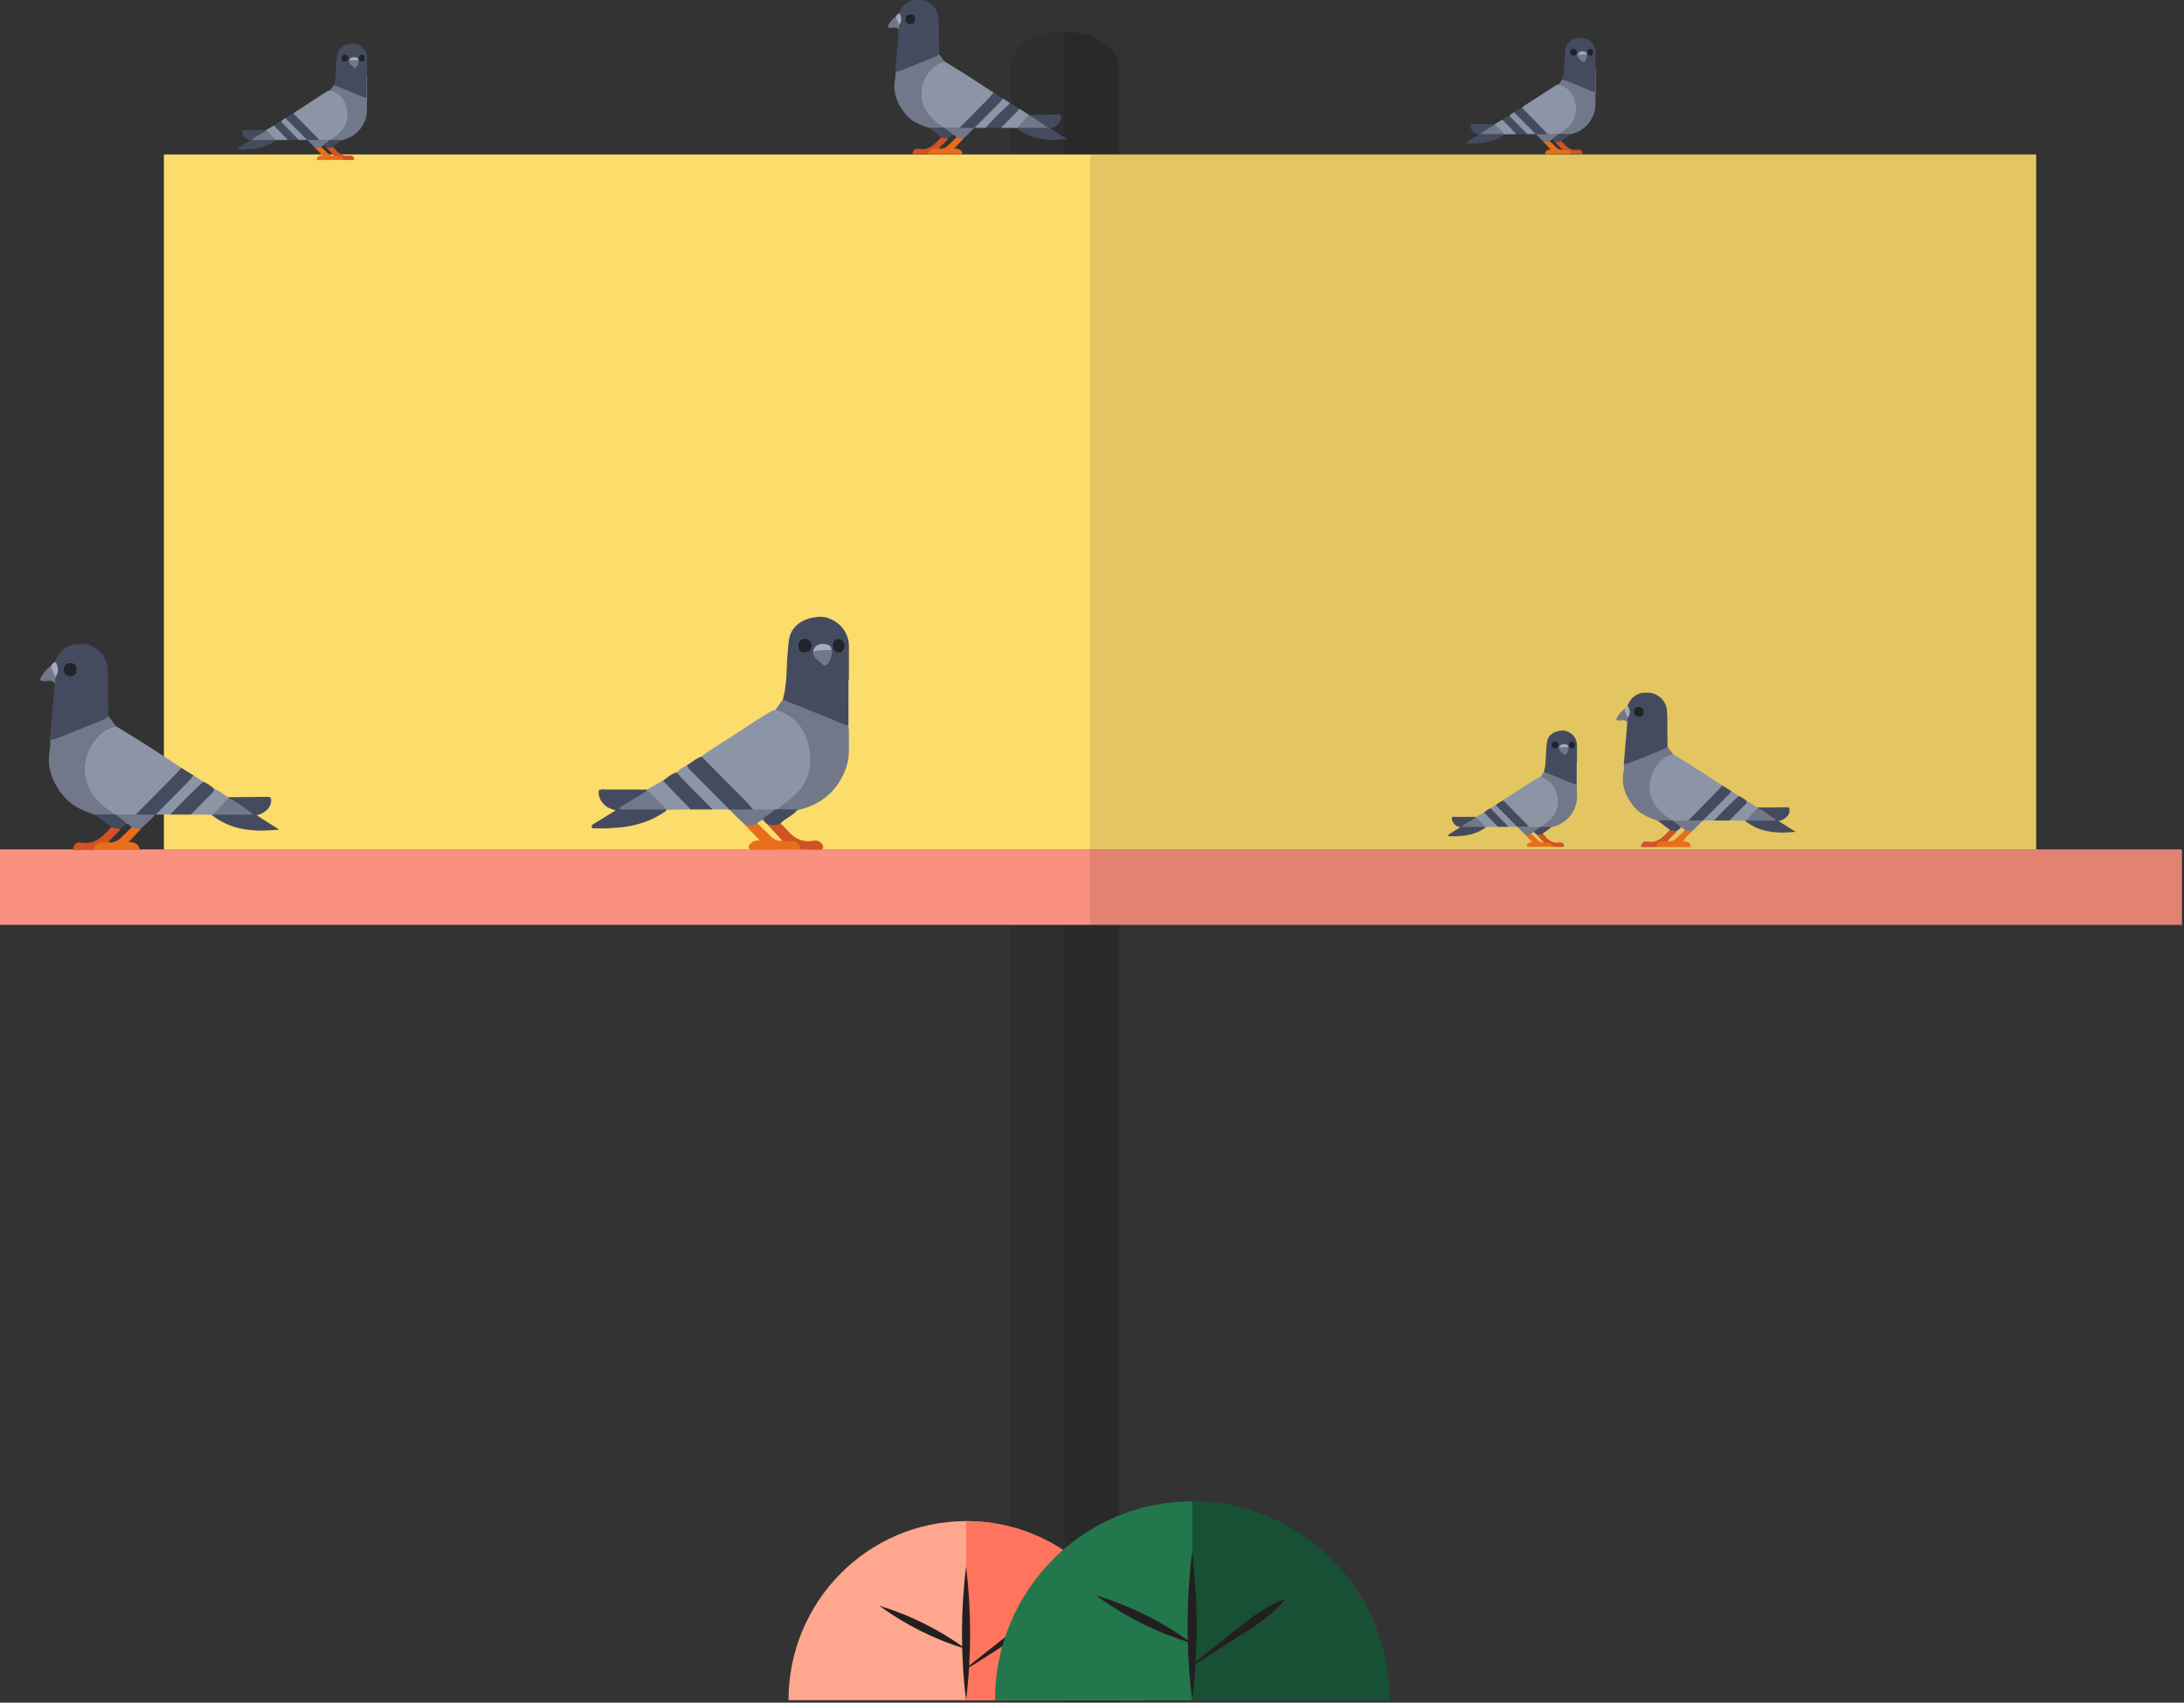 <?xml version="1.0" encoding="UTF-8"?>
<svg xmlns="http://www.w3.org/2000/svg" xmlns:xlink="http://www.w3.org/1999/xlink" viewBox="0 0 984.51 767.37">
  <rect x="0" y="0" width="984.51" height="767.37" fill="#333333" stroke="none"/>
  <defs>
    <style>
      .cls-1 {
        fill: #23774d;
      }

      .cls-1, .cls-2, .cls-3, .cls-4, .cls-5, .cls-6, .cls-7, .cls-8, .cls-9, .cls-10, .cls-11, .cls-12, .cls-13, .cls-14, .cls-15, .cls-16, .cls-17 {
        stroke-width: 0px;
      }

      .cls-18 {
        opacity: .1;
      }

      .cls-2 {
        fill: #ffa68e;
      }

      .cls-19 {
        clip-path: url(#clippath-11);
      }

      .cls-20 {
        clip-path: url(#clippath-16);
      }

      .cls-3 {
        fill: #000;
      }

      .cls-4 {
        fill: #fa9080;
      }

      .cls-21 {
        clip-path: url(#clippath-2);
      }

      .cls-22 {
        clip-path: url(#clippath-13);
      }

      .cls-23 {
        isolation: isolate;
      }

      .cls-5 {
        fill: #8c95a6;
      }

      .cls-24 {
        clip-path: url(#clippath-15);
      }

      .cls-6 {
        fill: #d15224;
      }

      .cls-25 {
        clip-path: url(#clippath-6);
      }

      .cls-7 {
        fill: none;
      }

      .cls-8 {
        fill: rgba(0, 0, 0, .33);
      }

      .cls-9 {
        fill: #202328;
      }

      .cls-26 {
        clip-path: url(#clippath-7);
      }

      .cls-27 {
        clip-path: url(#clippath-1);
      }

      .cls-28 {
        clip-path: url(#clippath-4);
      }

      .cls-10 {
        fill: #454b5f;
      }

      .cls-29 {
        clip-path: url(#clippath-12);
      }

      .cls-11 {
        fill: #ff745c;
      }

      .cls-12 {
        fill: #fcdc6b;
      }

      .cls-13 {
        fill: #a4acb8;
      }

      .cls-30 {
        clip-path: url(#clippath-9);
      }

      .cls-31 {
        clip-path: url(#clippath);
      }

      .cls-32 {
        clip-path: url(#clippath-3);
      }

      .cls-33 {
        clip-path: url(#clippath-8);
      }

      .cls-34 {
        mix-blend-mode: overlay;
      }

      .cls-14 {
        fill: #231f20;
      }

      .cls-15 {
        fill: #e86e1b;
      }

      .cls-35 {
        clip-path: url(#clippath-14);
      }

      .cls-36 {
        clip-path: url(#clippath-17);
      }

      .cls-37 {
        clip-path: url(#clippath-5);
      }

      .cls-38 {
        clip-path: url(#clippath-10);
      }

      .cls-16 {
        fill: #717889;
      }

      .cls-17 {
        fill: #fefefe;
      }
    </style>
    <clipPath id="clippath">
      <rect class="cls-7" x="455.41" y="14.34" width="49.13" height="753.04"/>
    </clipPath>
    <clipPath id="clippath-1">
      <rect class="cls-7" x="479.97" y="14.34" width="24.57" height="753.04"/>
    </clipPath>
    <clipPath id="clippath-2">
      <rect class="cls-7" x="491.42" y="69.61" width="426.46" height="313.21"/>
    </clipPath>
    <clipPath id="clippath-3">
      <rect class="cls-7" x="491.42" y="382.82" width="493.09" height="34.01"/>
    </clipPath>
    <clipPath id="clippath-4">
      <rect class="cls-7" x="266.76" y="278" width="115.9" height="105.07"/>
    </clipPath>
    <clipPath id="clippath-5">
      <rect class="cls-7" x="266.76" y="278" width="115.9" height="105.07"/>
    </clipPath>
    <clipPath id="clippath-6">
      <rect class="cls-7" x="661.25" y="17.04" width="57.95" height="52.53"/>
    </clipPath>
    <clipPath id="clippath-7">
      <rect class="cls-7" x="661.25" y="17.04" width="57.95" height="52.53"/>
    </clipPath>
    <clipPath id="clippath-8">
      <rect class="cls-7" x="400.23" width="80.68" height="69.58"/>
    </clipPath>
    <clipPath id="clippath-9">
      <rect class="cls-7" x="400.23" width="80.68" height="69.58"/>
    </clipPath>
    <clipPath id="clippath-10">
      <rect class="cls-7" x="107.48" y="19.67" width="57.95" height="52.53"/>
    </clipPath>
    <clipPath id="clippath-11">
      <rect class="cls-7" x="107.48" y="19.67" width="57.95" height="52.53"/>
    </clipPath>
    <clipPath id="clippath-12">
      <rect class="cls-7" x="18.09" y="290.28" width="107.61" height="92.79"/>
    </clipPath>
    <clipPath id="clippath-13">
      <rect class="cls-7" x="18.09" y="290.28" width="107.61" height="92.79"/>
    </clipPath>
    <clipPath id="clippath-14">
      <rect class="cls-7" x="652.91" y="329.24" width="57.95" height="52.53"/>
    </clipPath>
    <clipPath id="clippath-15">
      <rect class="cls-7" x="652.91" y="329.24" width="57.95" height="52.53"/>
    </clipPath>
    <clipPath id="clippath-16">
      <rect class="cls-7" x="728.63" y="312.2" width="80.68" height="69.58"/>
    </clipPath>
    <clipPath id="clippath-17">
      <rect class="cls-7" x="728.63" y="312.2" width="80.68" height="69.58"/>
    </clipPath>
  </defs>
  <g class="cls-23">
    <g id="Layer_2" data-name="Layer 2">
      <g id="Layer_1-2" data-name="Layer 1">
        <g>
          <g id="Symterra-Billboards">
            <g>
              <g>
                <g class="cls-18">
                  <g class="cls-31">
                    <path class="cls-3" d="M504.54,767.37h-49.13V30.25c0-8.79,10.82-15.91,24.17-15.91h.26c13.64,0,24.7,7.28,24.7,16.26v736.78Z"/>
                  </g>
                </g>
                <g class="cls-18">
                  <g class="cls-27">
                    <path class="cls-3" d="M504.54,767.37h-24.57V14.34h.39c13.35,0,24.18,7.13,24.18,15.92v737.12Z"/>
                  </g>
                </g>
              </g>
              <rect class="cls-12" x="73.88" y="69.61" width="844" height="313.21"/>
              <g class="cls-18">
                <g class="cls-21">
                  <rect class="cls-3" x="491.42" y="69.61" width="426.46" height="313.21"/>
                </g>
              </g>
              <rect class="cls-4" y="382.82" width="983.6" height="34.01"/>
              <g class="cls-18">
                <g class="cls-32">
                  <rect class="cls-3" x="491.42" y="382.82" width="493.09" height="34.01"/>
                </g>
              </g>
            </g>
          </g>
          <g id="Symtera-bird-1">
            <g class="cls-28">
              <g class="cls-37">
                <path class="cls-10" d="M352.87,315.38c.32-1.47.77-2.9.96-4.4.17-1.33.41-2.66.51-4,.15-2.13.29-4.26.34-6.4.04-1.64.15-3.3.29-4.93.24-2.76.29-5.54.87-8.26.34-1.6,1.06-3.06,2.09-4.34,2.27-2.82,5.38-4.11,8.83-4.78.53-.1,1.11.09,1.59-.26h1.77c.91.16,1.85.06,2.75.37,4.98,1.73,8.3,4.99,9.57,10.19.17.69.08,1.41.22,2.1v15.75c-.14.23-.07.48-.07.72,0,6.5,0,13,0,19.5,0,.4-.3.39-.56.41-.43.04-.83-.08-1.22-.24-9.11-3.68-18.23-7.33-27.33-11.03-.22-.09-.47-.15-.61-.38"/>
                <path class="cls-16" d="M352.87,315.38c2.11.83,4.22,1.65,6.33,2.49,3.69,1.47,7.38,2.95,11.07,4.44,3.48,1.41,6.97,2.82,10.44,4.25.58.24,1.17.34,1.79.29.26.57-.06,1.2.17,1.77v10.01c-.15.89-.08,1.79-.19,2.69-.44,3.56-1.69,6.83-3.44,9.93-1.27,2.26-2.82,4.32-4.67,6.12-2.89,2.83-6.27,4.93-10.08,6.34-1.31.49-2.65.91-4.01,1.23-.31.07-.62.17-.94.11-2.75.1-5.5-.17-8.25-.16-.17,0-.34-.02-.51-.07-.47-.23-.13-.44.04-.59.66-.59,1.39-1.09,2.07-1.65,2.17-1.76,4.48-3.34,6.43-5.37,3.48-3.62,5.41-7.92,5.82-12.93.38-4.62-.42-9.04-2.32-13.24-2.45-5.41-6.68-8.84-12.29-10.66-.27-.09-.67-.02-.72-.47.73-1.27,1.7-2.37,2.52-3.58.22-.34.49-.65.73-.97"/>
                <path class="cls-10" d="M300.68,364.97c-.8.88-1.85,1.44-2.83,2.05-3.04,1.9-6.31,3.3-9.75,4.28-2.03.58-4.08,1.02-6.17,1.33-2.21.32-4.43.46-6.65.61-1.91.13-3.82.18-5.72.05-.92-.06-1.92.35-2.8-.23v-1.03c.32-.42.79-.64,1.23-.91,3.14-1.92,6.26-3.86,9.39-5.81.04-.02.05-.08.09-.16-1.94-.39-3.73-1.15-5.12-2.52-1.58-1.58-2.59-3.51-2.5-5.85.01-.37.12-.76.55-.83.6-.09,1.18-.41,1.83-.18.24.08.53.06.8.06,6.21,0,12.42.02,18.63.02.18.18.18.38.09.6-.18.32-.49.47-.79.64-3.54,2.16-7.08,4.31-10.62,6.46-.32.19-.87.33-.75.77.12.45.67.26,1.04.26,6.11.01,12.22,0,18.33,0,.39,0,.79-.03,1.17.06.2.06.4.12.53.3"/>
                <path class="cls-15" d="M360.55,382.75c-.15,0-.29.02-.44.02-6.76-.08-13.52.26-20.28.16-.22,0-.49-.14-.66.14h-.74c-1.52-.72-1.16-1.97.02-3.06,1.13-1.04,2.37-1.42,4.09-1.11-.73-.81-1.33-1.43-1.9-2.06-1.56-1.68-3.18-3.3-4.78-4.95-.12-.12-.26-.23-.23-.43.21-.14.43-.08.64-.03,1.64.4,3.26.35,4.86-.21.62.05,1.01.5,1.38.89,1.54,1.61,3.27,3.01,4.77,4.67,1.55,1.7,3.54,2.49,5.91,2.03,1.39.15,2.78.04,4.17.08,1.71.06,2.99,1.11,3.34,2.75.08.38.16.77-.14,1.11"/>
                <path class="cls-17" d="M382.67,328.63c-.32-.57-.04-1.19-.17-1.77,0-5,.02-10,.02-15.01,0-1.59,0-3.19,0-4.78,0-.22-.14-.49.14-.66v22.22Z"/>
                <path class="cls-5" d="M349.62,319.93c1.27.5,2.58.89,3.8,1.5,2.46,1.22,4.65,2.77,6.42,4.9,1.66,1.99,2.93,4.2,3.77,6.65.65,1.89,1.15,3.82,1.37,5.81.16,1.41.35,2.81.28,4.23-.25,4.91-1.71,9.35-4.94,13.17-1.64,1.94-3.6,3.5-5.58,5.06-1.45,1.15-2.92,2.28-4.38,3.42-.38.44-.91.36-1.41.37-3.06.02-6.12.06-9.18-.02-.42-.07-.67-.37-.93-.67-.82-.94-1.65-1.87-2.51-2.77-3.89-4.05-7.93-7.94-11.82-11.98-2.53-2.63-5.15-5.17-7.69-7.79-.22-.23-.59-.4-.51-.82,1.1-1.06,2.36-1.93,3.63-2.76,5.53-3.58,11.16-6.99,16.61-10.7,3.4-2.31,6.94-4.43,10.43-6.61.81-.51,1.71-.79,2.64-.99"/>
                <path class="cls-10" d="M316.31,340.98c.49.51.97,1.03,1.47,1.54,5.09,5.13,10.21,10.23,15.25,15.4,1.45,1.49,2.94,2.94,4.35,4.46.73.78,1.39,1.62,2.08,2.44-.23.24-.53.23-.83.23-3,.01-5.99,0-8.99,0-.22,0-.44-.06-.66-.08-.15-.04-.35.07-.46-.14-3.69-3.69-7.43-7.32-11.06-11.08-1.96-2.03-3.96-4-5.92-6.02-.49-.51-1.12-.88-1.47-1.52-.24-.44-.57-.88-.28-1.43,1.77-1.03,3.32-2.42,5.18-3.29.43-.2.88-.35,1.32-.52"/>
                <path class="cls-10" d="M321.16,364.81c-3.33,0-6.67,0-10,0-.94-.86-1.87-1.73-2.68-2.71-.11-.13-.21-.27-.34-.39-1.92-1.82-3.64-3.83-5.55-5.67-1.18-1.14-2.2-2.43-3.4-3.56-.17-.16-.4-.31-.3-.61,1.98-1.51,3.83-3.21,6.36-3.81.89.81,1.55,1.82,2.39,2.67,3.02,3.07,6.04,6.14,9.06,9.22,1.35,1.38,2.71,2.76,4.05,4.15.19.2.49.36.41.72"/>
                <path class="cls-5" d="M321.16,364.81c-.07-.1-.14-.2-.22-.29-2.93-2.98-5.87-5.96-8.81-8.94-1.71-1.74-3.45-3.47-5.1-5.27-.64-.7-1.4-1.35-1.78-2.27.8-1.11,1.97-1.77,3.12-2.44.48-.28.96-.54,1.44-.81.05.96.53,1.68,1.27,2.27.4.32.75.7,1.11,1.07,5.32,5.35,10.63,10.7,15.94,16.06.18.18.45.32.41.65-2.46-.01-4.91-.02-7.37-.04"/>
                <path class="cls-5" d="M298.89,351.86c.74.94,1.63,1.75,2.44,2.62,2.24,2.39,4.6,4.67,6.85,7.04.91.96,1.81,1.91,2.74,2.85.12.12.24.24.25.43-3.49.06-6.99.11-10.48.17-.16-.01-.34.04-.46-.13-1.34-1.24-2.5-2.66-3.8-3.96-1.54-1.53-3.15-2.98-4.75-4.44,0-.19,0-.38,0-.57,2.14-1.22,4.28-2.45,6.43-3.66.25-.14.53-.23.8-.35"/>
                <path class="cls-16" d="M328.99,364.98c.23-.28.55-.15.83-.15,3.21,0,6.43,0,9.64,0,3.2,0,6.4,0,9.6.01.1.38-.18.58-.38.82-.63.75-1.45,1.24-2.29,1.71-.95.53-1.78,1.22-2.46,2.07-.17.14-.36.25-.57.31-.91.24-1.54.84-2.11,1.55-1.85.91-3.73.7-5.63.17-2.3-2.07-4.52-4.23-6.64-6.49"/>
                <path class="cls-16" d="M374.84,293c.32.81.18,1.63.01,2.44-.3,1.4-.82,2.71-1.85,3.75-.92.93-1.57.92-2.48.02-.9-.89-1.96-1.61-2.85-2.53-.85-.88-1.26-1.89-1.22-3.1.44-.35.98-.44,1.51-.53,2.09-.36,4.21-.28,6.32-.25.2,0,.39.05.54.2"/>
                <path class="cls-9" d="M362.78,288.01c1.85-.23,3.06,1.48,3.08,2.98.02,1.85-1.27,3.1-3.4,3.06-1.86-.04-2.47-.81-2.51-3.12-.03-1.71.98-3.09,2.83-2.92"/>
                <path class="cls-9" d="M378.05,294.04c-1.88.18-2.77-1.76-2.58-3.37.1-.91.4-1.77,1.21-2.32.89-.6,2.29-.47,3.04.32,1.44,1.53,1.18,3.33.01,4.82-.35.44-.85.55-1.68.55"/>
                <path class="cls-13" d="M374.84,293c-1.13,0-2.26.01-3.39.01-1.54,0-3.07.08-4.55.56-.13.04-.29.01-.44.01.43-1.46,1.18-2.63,2.73-3.11,1.37-.43,2.73-.27,4.05.15,1.13.36,1.61,1.18,1.59,2.38"/>
                <path class="cls-10" d="M343.89,369.36c.5-1.01,1.42-1.55,2.33-2.09,1.09-.64,2.18-1.28,2.83-2.43.45.05.87-.11,1.31-.17,2.82-.05,5.62.26,8.44.17.23,0,.49-.09.7.12-.97,1.33-2.3,2.24-3.65,3.11-1.43.92-2.9,1.78-4.03,3.1-.1.39-.44.49-.76.6-1.56.52-3.12.45-4.68.03-1.03-.6-1.84-1.44-2.49-2.43"/>
                <path class="cls-6" d="M346.24,371.62c1.08.2,2.16.36,3.26.27.82-.07,1.62-.25,2.32-.73,1.78,1.29,2.97,3.17,4.59,4.64,2.15,1.95,4.57,3.22,7.54,3.32,1.2.04,2.37-.1,3.55-.28,1.53-.24,3.8,1.46,3.51,3.13-.1.58-.28.99-1,.98-1.69-.03-3.4.1-5.08-.04-1.47-.12-2.93-.04-4.39-.14.19-2.27-1.46-3.75-3.65-3.68-1.29.04-2.6.18-3.88-.13-.69-.36-1.17-.97-1.67-1.53-1.52-1.72-3.15-3.36-4.67-5.08-.19-.21-.48-.37-.43-.72"/>
                <path class="cls-16" d="M291.68,356.44c1.02.46,1.75,1.3,2.53,2.04,1.93,1.82,3.8,3.72,5.59,5.69.18.2.33.42.42.67-6.6,0-13.2,0-19.79-.01-.2,0-.39-.01-.59,0-.29.02-.49-.04-.6-.37-.12-.36.09-.5.32-.64,1.83-1.12,3.67-2.22,5.5-3.34,2.21-1.34,4.41-2.69,6.62-4.04"/>
              </g>
            </g>
          </g>
          <g id="Symtera-bird-1-2" data-name="Symtera-bird-1">
            <g class="cls-25">
              <g class="cls-26">
                <path class="cls-10" d="M704.3,35.73c.16-.73.39-1.45.48-2.2.08-.67.21-1.33.25-2,.08-1.07.15-2.13.17-3.2.02-.82.07-1.65.15-2.47.12-1.38.15-2.77.44-4.13.17-.8.53-1.53,1.05-2.17,1.14-1.41,2.69-2.05,4.42-2.39.26-.05.55.05.8-.13h.88c.45.08.92.03,1.37.19,2.49.86,4.15,2.5,4.78,5.09.08.34.04.7.11,1.05v7.87c-.07.11-.04.24-.04.36,0,3.25,0,6.5,0,9.75,0,.2-.15.2-.28.21-.21.02-.41-.04-.61-.12-4.55-1.84-9.12-3.66-13.67-5.51-.11-.05-.24-.08-.3-.19"/>
                <path class="cls-16" d="M704.3,35.73c1.05.42,2.11.83,3.16,1.25,1.85.74,3.69,1.48,5.54,2.22,1.74.7,3.48,1.41,5.22,2.12.29.12.58.17.89.15.13.29-.03.6.09.89v5c-.07.45-.04.9-.09,1.34-.22,1.78-.85,3.41-1.72,4.97-.64,1.13-1.41,2.16-2.33,3.06-1.45,1.42-3.14,2.46-5.04,3.17-.66.24-1.32.45-2,.61-.16.04-.31.08-.47.06-1.38.05-2.75-.09-4.12-.08-.09,0-.17,0-.25-.03-.23-.11-.07-.22.02-.3.33-.3.69-.54,1.04-.82,1.09-.88,2.24-1.67,3.22-2.68,1.74-1.81,2.7-3.96,2.91-6.47.19-2.31-.21-4.52-1.16-6.62-1.22-2.7-3.34-4.42-6.14-5.33-.13-.04-.34-.01-.36-.24.36-.64.85-1.18,1.26-1.79.11-.17.24-.32.36-.48"/>
                <path class="cls-10" d="M678.21,60.53c-.4.44-.92.72-1.42,1.03-1.52.95-3.15,1.65-4.88,2.14-1.01.29-2.04.51-3.08.66-1.1.16-2.21.23-3.33.3-.96.07-1.91.09-2.86.02-.46-.03-.96.18-1.4-.12v-.52c.16-.21.4-.32.62-.45,1.57-.96,3.13-1.93,4.7-2.9.02-.01.02-.04.05-.08-.97-.19-1.87-.57-2.56-1.26-.79-.79-1.3-1.75-1.25-2.92,0-.19.06-.38.28-.41.3-.05.59-.2.92-.09.12.04.26.03.4.03,3.1,0,6.21,0,9.31.01.09.09.09.19.05.3-.09.16-.25.23-.39.32-1.77,1.08-3.54,2.16-5.31,3.23-.16.1-.44.17-.38.39.06.23.34.13.52.13,3.06,0,6.11,0,9.17,0,.2,0,.39-.01.59.03.1.03.2.06.27.15"/>
                <path class="cls-15" d="M708.14,69.42c-.07,0-.15.01-.22.01-3.38-.04-6.76.13-10.14.08-.11,0-.25-.07-.33.07h-.37c-.76-.36-.58-.99.01-1.53.56-.52,1.19-.71,2.05-.56-.37-.41-.66-.72-.95-1.03-.78-.84-1.59-1.65-2.39-2.47-.06-.06-.13-.11-.12-.21.1-.07.21-.04.32-.02.82.2,1.63.17,2.43-.1.31.02.5.25.69.44.77.8,1.63,1.51,2.38,2.33.77.85,1.77,1.25,2.95,1.01.69.08,1.39.02,2.08.04.86.03,1.5.56,1.67,1.37.04.19.08.39-.07.56"/>
                <path class="cls-17" d="M719.2,42.35c-.16-.28-.02-.59-.09-.89,0-2.5,0-5,.01-7.5,0-.8,0-1.59,0-2.39,0-.11-.07-.25.07-.33v11.11Z"/>
                <path class="cls-5" d="M702.68,38.01c.63.25,1.29.45,1.9.75,1.23.61,2.32,1.39,3.21,2.45.83,1,1.46,2.1,1.89,3.33.33.95.57,1.91.68,2.91.08.7.18,1.4.14,2.11-.13,2.45-.86,4.68-2.47,6.58-.82.97-1.8,1.75-2.79,2.53-.73.57-1.46,1.14-2.19,1.71-.19.22-.45.18-.7.19-1.53.01-3.06.03-4.59,0-.21-.03-.34-.19-.46-.34-.41-.47-.82-.94-1.26-1.39-1.94-2.02-3.97-3.97-5.91-5.99-1.27-1.31-2.58-2.58-3.85-3.9-.11-.11-.29-.2-.25-.41.55-.53,1.18-.97,1.82-1.38,2.77-1.79,5.58-3.5,8.31-5.35,1.7-1.16,3.47-2.21,5.21-3.31.4-.25.86-.39,1.32-.49"/>
                <path class="cls-10" d="M686.02,48.53c.24.26.48.52.73.77,2.54,2.57,5.1,5.11,7.62,7.7.72.74,1.47,1.47,2.18,2.23.36.39.7.81,1.04,1.22-.11.12-.27.11-.41.12-1.5,0-3,0-4.49,0-.11,0-.22-.03-.33-.04-.08-.02-.18.03-.23-.07-1.84-1.84-3.72-3.66-5.53-5.54-.98-1.01-1.98-2-2.96-3.01-.25-.25-.56-.44-.74-.76-.12-.22-.29-.44-.14-.71.88-.52,1.66-1.21,2.59-1.65.21-.1.44-.17.66-.26"/>
                <path class="cls-10" d="M688.45,60.44c-1.67,0-3.33,0-5,0-.47-.43-.93-.87-1.34-1.36-.06-.07-.11-.14-.17-.19-.96-.91-1.82-1.92-2.77-2.84-.59-.57-1.1-1.22-1.7-1.78-.08-.08-.2-.16-.15-.31.99-.75,1.92-1.61,3.18-1.91.44.41.78.91,1.2,1.34,1.51,1.54,3.02,3.07,4.53,4.61.68.69,1.35,1.38,2.02,2.08.1.1.25.18.21.36"/>
                <path class="cls-5" d="M688.45,60.44s-.07-.1-.11-.14c-1.47-1.49-2.94-2.98-4.4-4.47-.86-.87-1.72-1.73-2.55-2.63-.32-.35-.7-.67-.89-1.13.4-.56.98-.88,1.56-1.22.24-.14.48-.27.72-.41.02.48.26.84.63,1.13.2.16.38.35.56.53,2.66,2.68,5.32,5.35,7.97,8.03.09.09.23.16.2.33l-3.69-.02"/>
                <path class="cls-5" d="M677.32,53.97c.37.47.81.87,1.22,1.31,1.12,1.2,2.3,2.33,3.42,3.52.45.48.9.96,1.37,1.43.06.06.12.12.12.22-1.75.03-3.49.06-5.24.08-.08,0-.17.02-.23-.07-.67-.62-1.25-1.33-1.9-1.98-.77-.77-1.57-1.49-2.38-2.22,0-.09,0-.19,0-.28,1.07-.61,2.14-1.22,3.21-1.83.13-.07.26-.12.4-.17"/>
                <path class="cls-16" d="M692.36,60.53c.12-.14.28-.08.41-.08,1.61,0,3.21,0,4.82,0,1.6,0,3.2,0,4.8,0,.05.19-.09.29-.19.41-.31.37-.73.62-1.14.85-.48.27-.89.61-1.23,1.04-.08.07-.18.13-.29.15-.45.12-.77.42-1.05.77-.92.46-1.87.35-2.81.08-1.15-1.04-2.26-2.12-3.32-3.24"/>
                <path class="cls-16" d="M715.29,24.54c.16.41.09.82,0,1.22-.15.7-.41,1.35-.92,1.88-.46.47-.78.46-1.24.01-.45-.45-.98-.8-1.42-1.26-.42-.44-.63-.95-.61-1.55.22-.18.49-.22.76-.27,1.05-.18,2.1-.14,3.16-.13.1,0,.19.03.27.1"/>
                <path class="cls-9" d="M709.26,22.05c.92-.12,1.53.74,1.54,1.49.01.93-.64,1.55-1.7,1.53-.93-.02-1.24-.41-1.26-1.56-.01-.85.49-1.54,1.42-1.46"/>
                <path class="cls-9" d="M716.9,25.06c-.94.09-1.38-.88-1.29-1.68.05-.46.2-.88.61-1.16.44-.3,1.15-.23,1.52.16.72.77.59,1.66,0,2.41-.17.22-.42.27-.84.27"/>
                <path class="cls-13" d="M715.29,24.54c-.56,0-1.13,0-1.69,0-.77,0-1.53.04-2.27.28-.07.02-.15,0-.22,0,.21-.73.59-1.32,1.37-1.56.68-.21,1.37-.14,2.03.07.57.18.81.59.79,1.19"/>
                <path class="cls-10" d="M699.82,62.72c.25-.5.71-.78,1.17-1.05.55-.32,1.09-.64,1.42-1.22.22.02.44-.05.65-.09,1.41-.03,2.81.13,4.22.08.12,0,.25-.04.35.06-.48.66-1.15,1.12-1.83,1.55-.72.46-1.45.89-2.01,1.55-.05.2-.22.25-.38.3-.78.26-1.56.23-2.34.02-.51-.3-.92-.72-1.24-1.21"/>
                <path class="cls-6" d="M700.99,63.85c.54.1,1.08.18,1.63.13.41-.04.81-.13,1.16-.37.89.65,1.49,1.59,2.29,2.32,1.08.97,2.28,1.61,3.77,1.66.6.02,1.18-.05,1.78-.14.76-.12,1.9.73,1.76,1.56-.05.29-.14.5-.5.49-.85-.02-1.7.05-2.54-.02-.73-.06-1.46-.02-2.19-.07.09-1.13-.73-1.88-1.83-1.84-.64.02-1.3.09-1.94-.07-.34-.18-.58-.48-.83-.77-.76-.86-1.57-1.68-2.34-2.54-.09-.11-.24-.18-.21-.36"/>
                <path class="cls-16" d="M673.71,56.26c.51.23.87.65,1.26,1.02.97.91,1.9,1.86,2.8,2.84.09.1.17.21.21.34-3.3,0-6.6,0-9.9,0-.1,0-.2,0-.29,0-.15,0-.25-.02-.3-.19-.06-.18.05-.25.16-.32.92-.56,1.84-1.11,2.75-1.67,1.1-.67,2.21-1.35,3.31-2.02"/>
              </g>
            </g>
          </g>
          <g id="Symterra-Bird-2">
            <g class="cls-33">
              <g class="cls-30">
                <path class="cls-10" d="M415.43,0c.4.15.83.16,1.25.27,1.03.29,1.93.82,2.78,1.43.99.71,1.8,1.6,2.43,2.64.55.92.9,1.91,1.04,2.98.54,4.08.16,8.19.31,12.28.06,1.58.02,3.15.06,4.73-.2.5-.59.8-1.08,1-3.5,1.43-6.98,2.9-10.52,4.23-1.76.66-3.45,1.48-5.21,2.13-.8.3-1.62.54-2.45.74-.16.04-.34.13-.46-.08-.06-.58.08-1.15.13-1.73.16-1.72.29-3.44.42-5.16.15-1.99.31-3.98.54-5.97.12-1.05.2-2.11.27-3.17.07-.96.11-1.92.17-2.88.08-.59.14-1.18.12-1.78,0-.13,0-.27.02-.4.02-.13.09-.23.17-.33,1.08-1.38.89-3.67-.11-4.8-.02-.03-.04-.06-.06-.09-.04-.13,0-.24.05-.36.85-1.94,2.03-3.61,3.92-4.67,1.03-.58,2.12-.98,3.33-.98.05,0,.1,0,.14-.04h2.74Z"/>
                <path class="cls-10" d="M480.92,62.68c-.38.15-.79.09-1.19.13-.96.11-1.93.13-2.89.16-.51.02-1.03.04-1.54.06-.87.05-1.75-.02-2.61-.08-2.27-.15-4.51-.46-6.7-1.14-2.04-.63-3.96-1.48-5.74-2.65-.7-.45-1.38-.92-2.01-1.46.1-.12.25-.14.39-.17,1.58-.02,3.16,0,4.74-.01,2.74,0,5.48,0,8.22,0,.13,0,.27.02.43-.03-.27-.24-.57-.41-.85-.61-1.37-.99-2.7-2.04-4.11-2.98-.94-.62-1.9-1.2-2.93-1.65-.12-.05-.25-.11-.31-.24-.03-.11-.03-.22.06-.3,2.14,0,4.28-.01,6.41,0,2.33,0,4.66-.13,6.99-.08.74.02,1.03.3,1.05,1.03.05,1.97-.98,3.27-2.57,4.26-.71.44-1.49.7-2.34.9.76.5,1.49.98,2.22,1.45.92.59,1.85,1.18,2.77,1.76.83.53,1.67,1.05,2.5,1.58v.07Z"/>
                <path class="cls-15" d="M434.27,62.47c-.07.1-.12.21-.2.3-.7.74-1.43,1.46-2.12,2.2-.53.58-1.07,1.14-1.63,1.7-.05.05-.14.1-.11.17.03.11.15.06.22.06.73.01,1.44.14,2.1.47.73.36,1.1.98,1.29,1.75.04.15.05.31.08.46h-15.8c.02-.87.39-1.57,1.09-2.08.57-.41,1.24-.53,1.93-.55.68-.01,1.36,0,2.04,0,.96.17,1.89.07,2.77-.36.74-.36,1.36-.9,1.93-1.47,1.03-1.03,2.11-2.01,3.13-3.04.12-.12.23-.27.43-.25.75.26,1.5.45,2.3.46.19,0,.4.02.55.17"/>
                <path class="cls-6" d="M423.23,67.05c-.71,0-1.43,0-2.14,0-.48.01-.94.1-1.4.28-.91.36-1.27,1.13-1.51,2-.02.08-.05.16-.08.24h-6.82c.05-1.03.7-2.27,1.64-2.48.51-.12,1.03-.02,1.53.05,1.23.16,2.43.1,3.6-.31,1.2-.42,2.25-1.09,3.22-1.92.7-.61,1.33-1.28,1.98-1.93.38-.38.67-.84,1.15-1.12.06-.03.12-.03.18-.01.86.29,1.73.47,2.64.48.23.16.06.31-.03.43-.43.62-.94,1.17-1.5,1.68-.83.75-1.67,1.49-2.3,2.44-.05.07-.12.13-.18.19"/>
                <path class="cls-16" d="M400.23,11.79c.45-1.01,1.11-1.87,1.8-2.73.54-.68,1.16-1.28,1.91-1.73.08.07.09.17.1.27.07.78.44,1.45.81,2.13.25.45.47.92.49,1.46.02.75.02,1.5-.13,2.24-.47-.86-1.36-1.14-2.3-1.01-.71.1-1.42.21-2.14.06-.25-.05-.4-.2-.54-.38v-.3Z"/>
                <path class="cls-5" d="M425.9,27.82c.78.38,1.49.87,2.23,1.32,1.99,1.21,3.97,2.43,5.95,3.66,1.18.73,2.35,1.49,3.51,2.24,2.78,1.8,5.58,3.58,8.34,5.42.69.46,1.38.91,2.07,1.37-.15.32-.42.54-.65.8-1.26,1.44-2.64,2.77-3.97,4.14-2.02,2.08-4.1,4.11-6.11,6.2-1.44,1.5-2.93,2.94-4.38,4.43-.14.14-.27.3-.48.33-.94.05-1.87.02-2.81.02-1.23,0-2.47.02-3.7-.01-.18,0-.34-.04-.51-.11-1.11-.82-2.3-1.53-3.38-2.41-1.83-1.49-3.49-3.14-4.7-5.19-1.08-1.82-1.77-3.77-1.99-5.88-.25-2.38-.06-4.71.72-6.97.74-2.14,1.89-4.04,3.42-5.71,1.04-1.13,2.21-2.08,3.57-2.79.79-.42,1.63-.71,2.51-.88.12-.02.24-.07.36.02"/>
                <path class="cls-16" d="M425.9,27.82c-.84.18-1.67.4-2.45.77-.85.4-1.63.9-2.37,1.48-1.76,1.41-3.09,3.16-4.1,5.15-.75,1.47-1.28,3.03-1.48,4.69-.1.85-.21,1.71-.2,2.57.04,3.23,1,6.18,2.93,8.77,1.17,1.58,2.58,2.93,4.15,4.12.86.66,1.74,1.29,2.66,1.85.13.08.23.22.34.34-.15.15-.34.12-.52.12-.77,0-1.55.02-2.32,0-.95-.03-1.89.08-2.84.08-.26,0-.52,0-.77-.06-1.89-.61-3.76-1.29-5.53-2.2-1.86-.95-3.52-2.17-4.89-3.73-1.47-1.68-2.72-3.52-3.67-5.54-.72-1.53-1.19-3.15-1.48-4.81-.22-1.27-.2-2.55-.14-3.82.04-.81.15-1.62.33-2.41.08-.37.08-.75.09-1.13.02-.54.01-1.09.01-1.63,1.29-.25,2.54-.67,3.75-1.18,3.08-1.3,6.19-2.51,9.29-3.73,1.91-.75,3.79-1.56,5.68-2.35.41-.17.61-.55.92-.83.87,1.16,1.73,2.32,2.6,3.49"/>
                <path class="cls-10" d="M432.57,57.64c.37-.38.73-.77,1.11-1.14.84-.84,1.7-1.66,2.51-2.52,1.76-1.86,3.62-3.61,5.38-5.46,1.38-1.45,2.84-2.82,4.21-4.28.6-.64,1.23-1.27,1.77-1.97.13-.16.3-.29.46-.43,1.39.85,2.79,1.69,4.15,2.6.05.13-.06.2-.12.29-.48.61-1.02,1.17-1.53,1.76-.02.02-.03.04-.05.05-3.62,3.56-7.13,7.23-10.73,10.81-.11.1-.21.21-.33.3-.08.08-.18.09-.29.09-.15.03-.29.04-.44.04-1.84,0-3.68,0-5.52,0-.19,0-.4.04-.56-.12"/>
                <path class="cls-10" d="M451.32,57.63c-2.37,0-4.74,0-7.1,0-.04-.13.05-.21.13-.28.78-.79,1.5-1.63,2.27-2.43,1.34-1.38,2.65-2.79,4.05-4.11,1.43-1.36,2.85-2.73,4.29-4.07.11-.1.22-.2.38-.22.95.38,1.83.89,2.65,1.51.41.3.82.61,1.14,1.01.07.54-.2.95-.55,1.3-1.04,1.05-2.11,2.08-3.13,3.15-1.24,1.3-2.52,2.58-3.79,3.85-.1.1-.21.21-.33.3"/>
                <path class="cls-5" d="M455.33,46.51c-1.34,1.27-2.68,2.53-4.01,3.81-1.11,1.06-2.18,2.14-3.26,3.22-.95.95-1.87,1.93-2.77,2.92-.35.39-.75.75-1.07,1.17-1.61,0-3.22,0-4.83,0,0-.14.12-.21.2-.3,2.96-2.99,5.93-5.98,8.89-8.97.53-.53,1.07-1.06,1.6-1.6.74-.74,1.42-1.53,2.08-2.34.76.41,1.43.95,2.16,1.4.35.22.68.45,1.02.68"/>
                <path class="cls-5" d="M451.32,57.63c0-.14.12-.21.2-.3,2.21-2.24,4.42-4.47,6.63-6.71.02-.02.03-.04.05-.05.49-.41.82-.91.91-1.55,1.25.3,2.21,1.1,3.23,1.81.48.33.97.65,1.51.88,0,.09,0,.19-.01.28-.02.1-.08.18-.15.25-.86.88-1.68,1.8-2.53,2.69-.77.8-1.5,1.63-2.28,2.42-.1.1-.19.19-.3.27-.13.02-.23.11-.37.08-2.3-.12-4.6-.05-6.9-.08"/>
                <path class="cls-9" d="M410.48,6.45c1.72-.08,2.17,1.31,2.03,2.57-.07.63-.27,1.19-.85,1.56-.22.14-.46.2-.69.21-.85.04-1.72.04-2.32-.71-.46-.58-.47-1.28-.38-1.97.15-1.17.96-1.69,2.21-1.66"/>
                <path class="cls-13" d="M405.34,11.19c-.26-.9-.75-1.69-1.14-2.53-.19-.41-.26-.86-.26-1.32.31-.58.73-1.05,1.34-1.33.49.4.7.96.84,1.54.29,1.19.16,2.32-.54,3.36-.07.1-.15.19-.23.29"/>
                <path class="cls-10" d="M418.93,57.7c.09-.1.21-.06.31-.06,2-.1,3.99-.07,5.99-.08.05,0,.1,0,.15,0,.15.03.29.06.43.09.93.69,1.93,1.28,2.81,2.05.29.25.56.52.66.91-.04.25-.18.44-.35.6-.5.45-1.07.81-1.63,1.19-1.01.04-1.97-.14-2.89-.54-1.29-.98-2.58-1.95-3.86-2.93-.54-.41-1.08-.82-1.62-1.23"/>
                <path class="cls-16" d="M429.23,60.61c-.29-.57-.76-.98-1.27-1.34-.6-.44-1.22-.85-1.82-1.29-.13-.09-.22-.22-.33-.34,2.25,0,4.5,0,6.76,0,2.04,0,4.07,0,6.11,0,.14,0,.3-.06.42.08-1.13,1.16-2.24,2.33-3.45,3.42-.48.43-.91.89-1.37,1.34-.88-.11-1.78-.12-2.62-.45-.1-.04-.21-.06-.28-.15-.21-.04-.38-.16-.53-.31-.42-.42-.86-.8-1.48-.87-.05,0-.09-.04-.12-.07"/>
                <path class="cls-16" d="M458.59,57.63c0-.09.06-.16.12-.22.48-.51.97-1.02,1.45-1.53,1.13-1.2,2.26-2.41,3.39-3.61.09-.1.2-.18.3-.28.6.33,1.23.6,1.83.94,1.67.95,3.18,2.13,4.72,3.26.56.41,1.14.81,1.71,1.22.06.04.11.1.15.14-.02.09-.07.08-.12.08-4.52,0-9.04,0-13.55,0"/>
              </g>
            </g>
          </g>
          <g id="Symtera-bird-1-3" data-name="Symtera-bird-1">
            <g class="cls-38">
              <g class="cls-19">
                <path class="cls-10" d="M150.53,38.35c.16-.73.39-1.45.48-2.2.08-.67.21-1.33.25-2,.08-1.07.15-2.13.17-3.2.02-.82.07-1.65.15-2.47.12-1.38.15-2.77.44-4.13.17-.8.53-1.53,1.05-2.17,1.14-1.41,2.69-2.05,4.42-2.39.26-.05.55.05.8-.13h.88c.45.08.92.03,1.37.19,2.49.86,4.15,2.5,4.78,5.09.08.34.04.7.11,1.05v7.87c-.07.11-.04.24-.04.36,0,3.25,0,6.5,0,9.75,0,.2-.15.2-.28.21-.21.02-.41-.04-.61-.12-4.55-1.84-9.12-3.66-13.67-5.51-.11-.05-.24-.08-.3-.19"/>
                <path class="cls-16" d="M150.53,38.35c1.05.42,2.11.83,3.16,1.25,1.85.74,3.69,1.48,5.54,2.22,1.74.7,3.48,1.41,5.22,2.12.29.12.58.17.89.15.13.29-.03.6.09.89v5c-.07.45-.04.9-.09,1.34-.22,1.78-.85,3.41-1.72,4.97-.64,1.13-1.41,2.16-2.33,3.06-1.45,1.42-3.14,2.46-5.04,3.17-.66.24-1.32.45-2,.61-.15.04-.31.08-.47.06-1.38.05-2.75-.09-4.12-.08-.09,0-.17,0-.25-.03-.23-.11-.07-.22.02-.3.33-.3.69-.54,1.04-.82,1.09-.88,2.24-1.67,3.22-2.68,1.74-1.81,2.7-3.96,2.91-6.47.19-2.31-.21-4.52-1.16-6.62-1.22-2.7-3.34-4.42-6.14-5.33-.13-.04-.34-.01-.36-.24.36-.64.85-1.18,1.26-1.79.11-.17.24-.32.36-.48"/>
                <path class="cls-10" d="M124.44,63.15c-.4.44-.92.72-1.42,1.03-1.52.95-3.15,1.65-4.88,2.14-1.01.29-2.04.51-3.08.66-1.1.16-2.21.23-3.33.3-.96.07-1.91.09-2.86.02-.46-.03-.96.18-1.4-.12v-.52c.16-.21.4-.32.62-.45,1.57-.96,3.13-1.93,4.7-2.9.02-.01.02-.04.05-.08-.97-.19-1.87-.57-2.56-1.26-.79-.79-1.3-1.75-1.25-2.92,0-.19.06-.38.28-.41.3-.05.59-.2.92-.09.12.04.26.03.4.03,3.1,0,6.21,0,9.31.01.09.09.09.19.05.3-.09.16-.25.23-.39.32-1.77,1.08-3.54,2.16-5.31,3.23-.16.1-.44.17-.38.39.06.23.34.13.52.13,3.06,0,6.11,0,9.17,0,.2,0,.39-.01.59.03.1.03.2.06.27.15"/>
                <path class="cls-15" d="M154.37,72.04c-.07,0-.15.01-.22.01-3.38-.04-6.76.13-10.14.08-.11,0-.25-.07-.33.07h-.37c-.76-.36-.58-.99.01-1.53.56-.52,1.19-.71,2.05-.56-.37-.41-.66-.72-.95-1.03-.78-.84-1.59-1.65-2.39-2.47-.06-.06-.13-.11-.12-.21.1-.07.21-.04.32-.02.82.2,1.63.17,2.43-.1.31.02.5.25.69.44.77.8,1.63,1.51,2.38,2.33.77.85,1.77,1.25,2.95,1.01.69.08,1.39.02,2.08.04.86.03,1.5.56,1.67,1.37.04.19.08.39-.07.56"/>
                <path class="cls-17" d="M165.43,44.98c-.16-.28-.02-.59-.09-.89,0-2.5,0-5,.01-7.5,0-.8,0-1.59,0-2.39,0-.11-.07-.25.07-.33v11.11Z"/>
                <path class="cls-5" d="M148.91,40.63c.63.25,1.29.45,1.9.75,1.23.61,2.32,1.39,3.21,2.45.83,1,1.46,2.1,1.89,3.33.33.95.57,1.91.68,2.91.08.7.18,1.4.14,2.11-.13,2.45-.86,4.68-2.47,6.58-.82.97-1.8,1.75-2.79,2.53-.73.57-1.46,1.14-2.19,1.71-.19.22-.45.18-.7.19-1.53.01-3.06.03-4.59,0-.21-.03-.34-.19-.46-.34-.41-.47-.82-.94-1.26-1.39-1.94-2.02-3.97-3.97-5.91-5.99-1.27-1.31-2.58-2.58-3.85-3.9-.11-.11-.29-.2-.25-.41.55-.53,1.18-.97,1.82-1.38,2.77-1.79,5.58-3.5,8.31-5.35,1.7-1.16,3.47-2.21,5.21-3.31.4-.25.86-.39,1.32-.49"/>
                <path class="cls-10" d="M132.25,51.15c.24.26.48.52.73.77,2.54,2.57,5.1,5.11,7.62,7.7.72.74,1.47,1.47,2.18,2.23.36.39.7.81,1.04,1.22-.11.12-.27.11-.41.12-1.5,0-3,0-4.49,0-.11,0-.22-.03-.33-.04-.08-.02-.18.03-.23-.07-1.84-1.84-3.72-3.66-5.53-5.54-.98-1.01-1.98-2-2.96-3.01-.25-.25-.56-.44-.74-.76-.12-.22-.29-.44-.14-.71.88-.52,1.66-1.21,2.59-1.65.21-.1.44-.17.66-.26"/>
                <path class="cls-10" d="M134.68,63.07c-1.67,0-3.33,0-5,0-.47-.43-.93-.87-1.34-1.36-.06-.07-.11-.14-.17-.19-.96-.91-1.82-1.92-2.77-2.84-.59-.57-1.1-1.22-1.7-1.78-.08-.08-.2-.16-.15-.31.99-.75,1.92-1.61,3.18-1.91.44.41.78.91,1.2,1.34,1.51,1.54,3.02,3.07,4.53,4.61.68.69,1.35,1.38,2.02,2.08.1.1.25.18.21.36"/>
                <path class="cls-5" d="M134.68,63.07s-.07-.1-.11-.14c-1.47-1.49-2.94-2.98-4.4-4.47-.86-.87-1.72-1.73-2.55-2.63-.32-.35-.7-.67-.89-1.13.4-.56.98-.88,1.56-1.22.24-.14.48-.27.72-.41.02.48.26.84.63,1.13.2.16.38.35.56.53,2.66,2.68,5.32,5.35,7.97,8.03.09.09.23.16.2.33-1.23,0-2.46-.01-3.69-.02"/>
                <path class="cls-5" d="M123.54,56.59c.37.47.81.87,1.22,1.31,1.12,1.2,2.3,2.33,3.42,3.52.45.48.9.96,1.37,1.43.06.06.12.12.12.22-1.75.03-3.49.06-5.24.08-.08,0-.17.02-.23-.07-.67-.62-1.25-1.33-1.9-1.98-.77-.77-1.57-1.49-2.38-2.22,0-.09,0-.19,0-.28,1.07-.61,2.14-1.22,3.21-1.83.12-.07.26-.12.4-.17"/>
                <path class="cls-16" d="M138.59,63.16c.12-.14.28-.08.41-.08,1.61,0,3.21,0,4.82,0,1.6,0,3.2,0,4.8,0,.05.19-.09.29-.19.41-.31.37-.73.62-1.14.85-.48.27-.89.61-1.23,1.04-.08.07-.18.13-.29.15-.45.12-.77.42-1.05.77-.92.46-1.87.35-2.81.08-1.15-1.04-2.26-2.12-3.32-3.24"/>
                <path class="cls-16" d="M161.51,27.16c.16.41.09.82,0,1.22-.15.7-.41,1.35-.92,1.88-.46.47-.78.46-1.24.01-.45-.45-.98-.8-1.42-1.26-.42-.44-.63-.95-.61-1.55.22-.18.49-.22.76-.27,1.05-.18,2.1-.14,3.16-.13.1,0,.19.03.27.1"/>
                <path class="cls-9" d="M155.48,24.67c.92-.12,1.53.74,1.54,1.49.01.93-.64,1.55-1.7,1.53-.93-.02-1.24-.41-1.26-1.56-.01-.85.49-1.54,1.42-1.46"/>
                <path class="cls-9" d="M163.12,27.69c-.94.09-1.38-.88-1.29-1.68.05-.46.2-.88.61-1.16.44-.3,1.15-.23,1.52.16.72.77.59,1.66,0,2.41-.17.22-.42.27-.84.27"/>
                <path class="cls-13" d="M161.51,27.16c-.56,0-1.13,0-1.69,0-.77,0-1.53.04-2.27.28-.07.02-.15,0-.22,0,.21-.73.59-1.32,1.37-1.56.68-.21,1.37-.14,2.03.07.57.18.81.59.79,1.19"/>
                <path class="cls-10" d="M146.04,65.35c.25-.5.71-.78,1.17-1.05.55-.32,1.09-.64,1.42-1.22.22.02.44-.05.65-.09,1.41-.03,2.81.13,4.22.08.12,0,.25-.04.35.06-.48.66-1.15,1.12-1.83,1.55-.72.46-1.45.89-2.01,1.55-.05.2-.22.25-.38.3-.78.26-1.56.23-2.34.02-.51-.3-.92-.72-1.24-1.21"/>
                <path class="cls-6" d="M147.22,66.47c.54.1,1.08.18,1.63.13.41-.04.81-.13,1.16-.37.89.65,1.49,1.59,2.29,2.32,1.08.97,2.28,1.61,3.77,1.66.6.02,1.18-.05,1.78-.14.76-.12,1.9.73,1.76,1.56-.05.29-.14.5-.5.49-.85-.02-1.7.05-2.54-.02-.73-.06-1.46-.02-2.19-.07.09-1.13-.73-1.88-1.83-1.84-.64.02-1.3.09-1.94-.07-.34-.18-.58-.48-.83-.77-.76-.86-1.57-1.68-2.34-2.54-.09-.11-.24-.18-.21-.36"/>
                <path class="cls-16" d="M119.93,58.88c.51.23.87.65,1.26,1.02.97.91,1.9,1.86,2.8,2.84.09.1.17.21.21.34-3.3,0-6.6,0-9.9,0-.1,0-.2,0-.29,0-.15,0-.25-.02-.3-.19-.06-.18.05-.25.16-.32.92-.56,1.84-1.11,2.75-1.67,1.1-.67,2.21-1.35,3.31-2.02"/>
              </g>
            </g>
          </g>
          <g id="Symterra-Bird-2-2" data-name="Symterra-Bird-2">
            <g class="cls-29">
              <g class="cls-22">
                <path class="cls-10" d="M38.36,290.28c.54.2,1.11.21,1.66.37,1.38.38,2.57,1.09,3.7,1.91,1.32.94,2.4,2.13,3.24,3.52.74,1.22,1.2,2.55,1.39,3.97.72,5.45.22,10.92.41,16.38.08,2.1.02,4.21.08,6.31-.27.67-.79,1.06-1.44,1.33-4.67,1.91-9.31,3.86-14.03,5.65-2.34.88-4.6,1.97-6.95,2.85-1.07.4-2.15.73-3.26.98-.21.05-.45.17-.62-.11-.08-.78.1-1.54.17-2.3.22-2.29.39-4.59.56-6.88.2-2.66.42-5.31.73-7.96.16-1.4.26-2.82.36-4.23.09-1.28.15-2.56.23-3.84.11-.79.18-1.58.16-2.37,0-.18,0-.36.03-.53.03-.17.12-.31.22-.44,1.44-1.84,1.19-4.89-.15-6.4-.03-.04-.05-.08-.08-.13-.06-.17,0-.33.07-.48,1.13-2.59,2.71-4.81,5.23-6.23,1.37-.77,2.83-1.3,4.44-1.31.07,0,.13,0,.18-.05h3.66Z"/>
                <path class="cls-10" d="M125.7,373.87c-.51.21-1.06.11-1.59.17-1.28.14-2.57.17-3.86.22-.69.03-1.37.05-2.06.09-1.16.07-2.33-.03-3.49-.11-3.02-.2-6.02-.62-8.94-1.52-2.72-.84-5.28-1.98-7.66-3.53-.93-.61-1.84-1.23-2.68-1.95.14-.16.33-.19.53-.22,2.11-.03,4.22-.01,6.32-.01,3.66,0,7.31,0,10.97,0,.18,0,.36.03.58-.04-.37-.32-.76-.55-1.14-.82-1.83-1.31-3.6-2.72-5.48-3.97-1.25-.83-2.54-1.59-3.91-2.2-.17-.07-.34-.14-.42-.32-.05-.15-.04-.29.08-.41,2.85,0,5.7-.02,8.55-.01,3.11,0,6.22-.17,9.32-.1.99.02,1.38.4,1.4,1.37.07,2.63-1.31,4.36-3.42,5.68-.95.59-1.99.94-3.12,1.2,1.01.66,1.98,1.31,2.97,1.94,1.23.79,2.46,1.57,3.7,2.35,1.11.7,2.23,1.4,3.34,2.1v.1Z"/>
                <path class="cls-15" d="M63.49,373.59c-.09.13-.16.28-.27.4-.94.98-1.9,1.94-2.82,2.94-.71.77-1.43,1.53-2.17,2.27-.07.07-.18.13-.15.23.05.15.19.08.3.08.98.01,1.92.19,2.81.62.98.47,1.47,1.31,1.72,2.33.05.2.07.41.1.62h-21.07c.03-1.16.52-2.09,1.45-2.77.76-.55,1.66-.71,2.58-.73.91-.02,1.81,0,2.72,0,1.28.23,2.52.09,3.7-.48.99-.48,1.82-1.2,2.58-1.96,1.37-1.38,2.81-2.68,4.17-4.05.16-.16.3-.36.58-.33.99.34,2,.6,3.07.61.25,0,.53.02.73.23"/>
                <path class="cls-6" d="M48.76,379.7c-.95,0-1.9-.01-2.86,0-.64.01-1.26.13-1.86.37-1.22.48-1.7,1.51-2.02,2.67-.03.11-.07.22-.1.33h-9.1c.07-1.37.94-3.02,2.18-3.31.68-.16,1.37-.03,2.04.06,1.64.21,3.24.13,4.81-.42,1.6-.57,3.01-1.45,4.29-2.56.94-.81,1.78-1.71,2.65-2.58.5-.51.9-1.12,1.54-1.49.08-.04.16-.04.24-.02,1.14.39,2.31.63,3.53.64.31.21.08.41-.04.58-.58.82-1.26,1.56-2,2.24-1.11,1.01-2.23,1.99-3.07,3.25-.06.1-.16.17-.24.25"/>
                <path class="cls-16" d="M18.09,306.01c.59-1.35,1.48-2.5,2.4-3.64.73-.9,1.54-1.71,2.55-2.3.11.09.13.23.14.36.1,1.05.58,1.94,1.08,2.83.34.6.63,1.23.65,1.94.03,1,.03,2-.17,2.98-.63-1.14-1.81-1.52-3.07-1.35-.95.13-1.89.28-2.85.07-.34-.07-.53-.26-.72-.51v-.4Z"/>
                <path class="cls-5" d="M52.32,327.38c1.04.5,1.99,1.16,2.97,1.76,2.66,1.61,5.3,3.24,7.93,4.88,1.57.98,3.13,1.98,4.69,2.99,3.71,2.4,7.44,4.78,11.12,7.23.92.61,1.85,1.21,2.76,1.83-.2.42-.56.72-.86,1.07-1.68,1.92-3.52,3.7-5.3,5.53-2.7,2.78-5.47,5.48-8.15,8.27-1.92,2-3.9,3.92-5.83,5.91-.18.19-.35.4-.64.44-1.25.07-2.5.03-3.75.03-1.64,0-3.29.03-4.93-.02-.24,0-.46-.05-.67-.15-1.48-1.1-3.07-2.04-4.5-3.21-2.44-1.99-4.65-4.19-6.27-6.92-1.44-2.42-2.36-5.03-2.66-7.85-.34-3.17-.08-6.29.96-9.3.98-2.85,2.51-5.39,4.56-7.62,1.38-1.51,2.95-2.77,4.76-3.72,1.06-.55,2.17-.94,3.35-1.17.16-.03.32-.09.48.02"/>
                <path class="cls-16" d="M52.32,327.38c-1.12.24-2.23.53-3.27,1.03-1.13.54-2.18,1.2-3.15,1.98-2.34,1.88-4.12,4.22-5.47,6.87-1,1.96-1.71,4.03-1.97,6.25-.13,1.14-.28,2.28-.27,3.42.05,4.31,1.33,8.24,3.91,11.7,1.56,2.1,3.45,3.91,5.53,5.5,1.15.88,2.32,1.71,3.55,2.47.18.11.3.3.45.45-.19.21-.45.16-.69.17-1.03,0-2.07.03-3.1,0-1.26-.04-2.52.1-3.78.11-.34,0-.69,0-1.03-.08-2.52-.82-5.01-1.72-7.38-2.93-2.48-1.27-4.69-2.89-6.52-4.98-1.96-2.24-3.63-4.69-4.9-7.39-.96-2.04-1.59-4.19-1.97-6.42-.29-1.69-.27-3.4-.18-5.1.05-1.08.2-2.16.45-3.22.11-.49.11-1,.12-1.51.02-.72.01-1.45.02-2.17,1.73-.33,3.38-.89,5-1.57,4.1-1.73,8.25-3.35,12.4-4.97,2.54-1,5.05-2.09,7.58-3.13.54-.22.82-.74,1.23-1.1,1.15,1.55,2.31,3.1,3.46,4.65"/>
                <path class="cls-10" d="M61.21,367.15c.49-.51.98-1.02,1.47-1.52,1.11-1.12,2.26-2.21,3.35-3.36,2.34-2.48,4.83-4.82,7.17-7.29,1.84-1.94,3.79-3.76,5.61-5.7.81-.86,1.64-1.7,2.36-2.63.17-.22.4-.38.61-.57,1.86,1.14,3.73,2.26,5.54,3.46.06.18-.08.27-.16.38-.64.82-1.36,1.56-2.05,2.34-.02.02-.05.05-.07.07-4.82,4.75-9.5,9.65-14.31,14.41-.14.14-.27.28-.44.4-.11.1-.24.12-.39.12-.19.04-.39.06-.59.06-2.45,0-4.91,0-7.36,0-.26,0-.53.05-.75-.16"/>
                <path class="cls-10" d="M86.22,367.13c-3.16,0-6.32,0-9.48,0-.06-.18.07-.28.17-.38,1.03-1.06,2-2.18,3.03-3.24,1.79-1.84,3.54-3.72,5.4-5.49,1.9-1.82,3.8-3.64,5.72-5.43.14-.13.29-.27.5-.3,1.27.5,2.44,1.19,3.53,2.01.54.41,1.09.81,1.52,1.34.1.72-.27,1.26-.74,1.74-1.39,1.41-2.82,2.77-4.18,4.2-1.66,1.74-3.36,3.44-5.05,5.14-.14.14-.28.28-.44.4"/>
                <path class="cls-5" d="M91.57,352.3c-1.78,1.69-3.58,3.38-5.35,5.08-1.47,1.41-2.91,2.86-4.35,4.3-1.26,1.27-2.49,2.57-3.69,3.9-.47.52-.99,1-1.43,1.55-2.15,0-4.3,0-6.45,0,0-.19.16-.28.27-.4,3.95-3.99,7.9-7.97,11.86-11.96.71-.71,1.42-1.42,2.13-2.13.98-.99,1.9-2.04,2.77-3.12,1.01.55,1.91,1.26,2.88,1.87.46.29.91.61,1.36.91"/>
                <path class="cls-5" d="M86.22,367.13c0-.19.16-.28.27-.4,2.95-2.98,5.9-5.97,8.84-8.95.02-.02.04-.05.07-.07.65-.54,1.09-1.21,1.22-2.06,1.66.4,2.95,1.47,4.31,2.41.64.44,1.29.87,2.01,1.18,0,.13-.01.25-.02.38-.03.13-.11.24-.2.33-1.15,1.17-2.24,2.4-3.38,3.59-1.02,1.07-2,2.18-3.04,3.23-.13.13-.26.26-.4.36-.17.02-.31.15-.49.11-3.07-.17-6.14-.07-9.2-.11"/>
                <path class="cls-9" d="M31.76,298.89c2.29-.1,2.89,1.75,2.71,3.43-.09.84-.36,1.59-1.13,2.08-.29.19-.61.27-.92.28-1.14.05-2.29.05-3.09-.95-.62-.77-.62-1.7-.5-2.63.2-1.56,1.28-2.26,2.95-2.21"/>
                <path class="cls-13" d="M24.9,305.21c-.34-1.2-1-2.25-1.52-3.37-.25-.55-.35-1.15-.35-1.76.41-.77.97-1.4,1.78-1.78.66.53.93,1.28,1.12,2.05.38,1.59.22,3.1-.72,4.48-.09.13-.2.25-.3.38"/>
                <path class="cls-10" d="M43.02,367.23c.12-.13.28-.08.42-.08,2.66-.13,5.32-.09,7.99-.1.07,0,.13,0,.2,0,.19.04.39.08.58.12,1.24.93,2.58,1.71,3.74,2.73.38.33.75.7.88,1.22-.05.33-.24.59-.47.8-.67.6-1.43,1.08-2.17,1.59-1.34.05-2.63-.19-3.86-.72-1.72-1.3-3.44-2.6-5.15-3.9-.72-.54-1.44-1.09-2.16-1.64"/>
                <path class="cls-16" d="M56.77,371.12c-.39-.76-1.02-1.3-1.69-1.79-.8-.58-1.62-1.14-2.43-1.72-.17-.12-.3-.3-.45-.45,3,0,6.01,0,9.01,0,2.72,0,5.43,0,8.15,0,.19,0,.4-.08.56.1-1.51,1.54-2.99,3.11-4.6,4.56-.63.57-1.22,1.19-1.83,1.78-1.17-.14-2.37-.16-3.49-.6-.14-.05-.28-.09-.38-.2-.29-.05-.51-.21-.71-.41-.56-.56-1.14-1.07-1.98-1.16-.06,0-.12-.05-.16-.1"/>
                <path class="cls-16" d="M95.92,367.14c0-.12.08-.21.16-.29.65-.68,1.29-1.35,1.94-2.04,1.51-1.6,3.01-3.21,4.52-4.81.12-.13.27-.24.4-.37.8.45,1.64.8,2.44,1.26,2.23,1.27,4.24,2.84,6.29,4.35.75.55,1.52,1.08,2.28,1.63.08.06.14.13.2.18-.02.11-.1.1-.16.1-6.02,0-12.05,0-18.07,0"/>
              </g>
            </g>
          </g>
          <g id="Symtera-bird-1-4" data-name="Symtera-bird-1">
            <g class="cls-35">
              <g class="cls-24">
                <path class="cls-10" d="M695.96,347.93c.16-.73.39-1.45.48-2.2.08-.67.21-1.33.25-2,.08-1.07.15-2.13.17-3.2.02-.82.07-1.65.15-2.47.12-1.38.15-2.77.44-4.13.17-.8.53-1.53,1.05-2.17,1.14-1.41,2.69-2.05,4.42-2.39.26-.05.55.05.8-.13h.88c.45.08.92.03,1.37.19,2.49.86,4.15,2.5,4.78,5.09.08.34.04.7.11,1.05v7.87c-.07.11-.04.24-.04.36,0,3.25,0,6.5,0,9.75,0,.2-.15.2-.28.21-.21.02-.41-.04-.61-.12-4.55-1.84-9.12-3.66-13.67-5.51-.11-.05-.24-.08-.3-.19"/>
                <path class="cls-16" d="M695.96,347.93c1.05.42,2.11.83,3.16,1.25,1.85.74,3.69,1.48,5.54,2.22,1.74.7,3.48,1.41,5.22,2.12.29.12.58.17.89.15.13.29-.03.6.09.89v5c-.07.45-.04.9-.09,1.34-.22,1.78-.85,3.41-1.72,4.97-.64,1.13-1.41,2.16-2.33,3.06-1.45,1.42-3.14,2.46-5.04,3.17-.66.24-1.32.45-2,.61-.15.04-.31.08-.47.06-1.38.05-2.75-.09-4.12-.08-.09,0-.17,0-.25-.03-.23-.11-.07-.22.02-.3.33-.3.69-.54,1.04-.82,1.09-.88,2.24-1.67,3.22-2.68,1.74-1.81,2.7-3.96,2.91-6.47.19-2.31-.21-4.52-1.16-6.62-1.22-2.7-3.34-4.42-6.14-5.33-.13-.04-.34-.01-.36-.24.36-.64.85-1.18,1.26-1.79.11-.17.24-.32.36-.48"/>
                <path class="cls-10" d="M669.87,372.72c-.4.44-.92.72-1.42,1.03-1.52.95-3.15,1.65-4.88,2.14-1.01.29-2.04.51-3.08.66-1.1.16-2.21.23-3.33.3-.96.07-1.91.09-2.86.02-.46-.03-.96.18-1.4-.12v-.52c.16-.21.4-.32.62-.45,1.57-.96,3.13-1.93,4.7-2.9.02-.01.02-.04.05-.08-.97-.2-1.87-.57-2.56-1.26-.79-.79-1.3-1.75-1.25-2.92,0-.19.06-.38.28-.41.3-.05.59-.2.92-.09.12.04.26.03.4.03,3.1,0,6.21,0,9.31.01.09.09.09.19.05.3-.09.16-.25.23-.39.32-1.77,1.08-3.54,2.16-5.31,3.23-.16.1-.44.17-.38.39.06.23.34.13.52.13,3.06,0,6.11,0,9.17,0,.2,0,.39-.01.59.03.1.03.2.06.27.15"/>
                <path class="cls-15" d="M699.8,381.61c-.07,0-.15.01-.22.01-3.38-.04-6.76.13-10.14.08-.11,0-.25-.07-.33.07h-.37c-.76-.36-.58-.99.01-1.53.56-.52,1.19-.71,2.05-.56-.37-.41-.66-.72-.95-1.03-.78-.84-1.59-1.65-2.39-2.47-.06-.06-.13-.11-.12-.21.1-.07.21-.04.32-.02.82.2,1.63.17,2.43-.1.31.02.5.25.69.44.77.8,1.63,1.51,2.38,2.33.77.85,1.77,1.25,2.95,1.01.69.08,1.39.02,2.08.04.86.03,1.5.56,1.67,1.37.04.19.08.39-.07.56"/>
                <path class="cls-17" d="M710.86,354.55c-.16-.28-.02-.59-.09-.89,0-2.5,0-5,.01-7.5,0-.8,0-1.59,0-2.39,0-.11-.07-.25.07-.33v11.11Z"/>
                <path class="cls-5" d="M694.34,350.2c.63.25,1.29.45,1.9.75,1.23.61,2.32,1.39,3.21,2.45.83,1,1.46,2.1,1.89,3.33.33.95.57,1.91.68,2.91.08.7.18,1.4.14,2.11-.13,2.45-.86,4.68-2.47,6.58-.82.97-1.8,1.75-2.79,2.53-.73.57-1.46,1.14-2.19,1.71-.19.22-.45.18-.7.19-1.53.01-3.06.03-4.59,0-.21-.03-.34-.19-.46-.34-.41-.47-.82-.94-1.26-1.39-1.94-2.02-3.97-3.97-5.91-5.99-1.27-1.31-2.58-2.58-3.85-3.9-.11-.11-.29-.2-.25-.41.55-.53,1.18-.97,1.82-1.38,2.77-1.79,5.58-3.5,8.31-5.35,1.7-1.16,3.47-2.21,5.21-3.31.4-.25.86-.39,1.32-.49"/>
                <path class="cls-10" d="M677.69,360.73c.24.26.48.52.73.77,2.54,2.57,5.1,5.11,7.62,7.7.72.74,1.47,1.47,2.18,2.23.36.39.7.81,1.04,1.22-.11.12-.27.11-.41.12-1.5,0-3,0-4.49,0-.11,0-.22-.03-.33-.04-.08-.02-.18.03-.23-.07-1.84-1.84-3.72-3.66-5.53-5.54-.98-1.01-1.98-2-2.96-3.01-.25-.25-.56-.44-.74-.76-.12-.22-.29-.44-.14-.71.88-.52,1.66-1.21,2.59-1.65.21-.1.44-.17.66-.26"/>
                <path class="cls-10" d="M680.11,372.64c-1.67,0-3.33,0-5,0-.47-.43-.93-.87-1.34-1.36-.06-.07-.11-.13-.17-.19-.96-.91-1.82-1.92-2.77-2.84-.59-.57-1.1-1.22-1.7-1.78-.08-.08-.2-.16-.15-.31.99-.75,1.92-1.61,3.18-1.91.44.41.78.91,1.2,1.34,1.51,1.54,3.02,3.07,4.53,4.61.68.69,1.35,1.38,2.02,2.08.1.1.25.18.21.36"/>
                <path class="cls-5" d="M680.11,372.64s-.07-.1-.11-.14c-1.47-1.49-2.94-2.98-4.4-4.47-.86-.87-1.72-1.73-2.55-2.63-.32-.35-.7-.67-.89-1.13.4-.56.98-.88,1.56-1.22.24-.14.48-.27.72-.41.02.48.26.84.63,1.13.2.16.38.35.56.53,2.66,2.68,5.32,5.35,7.97,8.03.09.09.23.16.2.33-1.23,0-2.46-.01-3.69-.02"/>
                <path class="cls-5" d="M668.98,366.17c.37.47.81.87,1.22,1.31,1.12,1.2,2.3,2.33,3.42,3.52.45.48.9.96,1.37,1.43.06.06.12.12.12.22-1.75.03-3.49.06-5.24.08-.08,0-.17.02-.23-.07-.67-.62-1.25-1.33-1.9-1.98-.77-.77-1.57-1.49-2.38-2.22,0-.09,0-.19,0-.28,1.07-.61,2.14-1.22,3.21-1.83.13-.07.26-.12.4-.17"/>
                <path class="cls-16" d="M684.03,372.73c.12-.14.28-.08.41-.08,1.61,0,3.21,0,4.82,0,1.6,0,3.2,0,4.8,0,.05.19-.09.29-.19.41-.31.37-.73.62-1.14.85-.48.27-.89.61-1.23,1.04-.08.07-.18.13-.29.15-.45.12-.77.42-1.05.77-.92.46-1.87.35-2.81.08-1.15-1.04-2.26-2.12-3.32-3.24"/>
                <path class="cls-16" d="M706.95,336.74c.16.41.09.82,0,1.22-.15.7-.41,1.35-.92,1.88-.46.47-.78.46-1.24.01-.45-.45-.98-.8-1.42-1.26-.42-.44-.63-.95-.61-1.55.22-.18.49-.22.76-.27,1.05-.18,2.1-.14,3.16-.13.1,0,.19.03.27.1"/>
                <path class="cls-9" d="M700.92,334.24c.92-.12,1.53.74,1.54,1.49.01.93-.64,1.55-1.7,1.53-.93-.02-1.24-.41-1.26-1.56-.01-.85.49-1.54,1.42-1.46"/>
                <path class="cls-9" d="M708.56,337.26c-.94.09-1.38-.88-1.29-1.68.05-.46.2-.88.61-1.16.44-.3,1.15-.23,1.52.16.72.77.59,1.66,0,2.41-.17.22-.42.27-.84.27"/>
                <path class="cls-13" d="M706.95,336.74c-.56,0-1.13,0-1.69,0-.77,0-1.53.04-2.27.28-.07.02-.15,0-.22,0,.21-.73.59-1.32,1.37-1.56.68-.21,1.37-.14,2.03.07.57.18.81.59.79,1.19"/>
                <path class="cls-10" d="M691.48,374.92c.25-.5.71-.78,1.17-1.05.55-.32,1.09-.64,1.42-1.22.22.02.44-.05.65-.09,1.41-.03,2.81.13,4.22.08.12,0,.25-.04.35.06-.48.66-1.15,1.12-1.83,1.55-.72.46-1.45.89-2.01,1.55-.05.2-.22.25-.38.3-.78.26-1.56.23-2.34.02-.51-.3-.92-.72-1.24-1.21"/>
                <path class="cls-6" d="M692.65,376.05c.54.1,1.08.18,1.63.13.41-.04.81-.13,1.16-.37.89.65,1.49,1.59,2.29,2.32,1.08.97,2.28,1.61,3.77,1.66.6.02,1.18-.05,1.78-.14.76-.12,1.9.73,1.76,1.56-.05.29-.14.5-.5.49-.85-.02-1.7.05-2.54-.02-.73-.06-1.46-.02-2.19-.07.09-1.13-.73-1.88-1.83-1.84-.64.02-1.3.09-1.94-.07-.34-.18-.58-.48-.83-.77-.76-.86-1.57-1.68-2.34-2.54-.09-.11-.24-.18-.21-.36"/>
                <path class="cls-16" d="M665.37,368.46c.51.23.87.65,1.26,1.02.97.91,1.9,1.86,2.8,2.84.09.1.17.21.21.34-3.3,0-6.6,0-9.9,0-.1,0-.2,0-.29,0-.15,0-.25-.02-.3-.19-.06-.18.05-.25.16-.32.92-.56,1.84-1.11,2.75-1.67,1.1-.67,2.21-1.35,3.31-2.02"/>
              </g>
            </g>
          </g>
          <g id="Symterra-Bird-2-3" data-name="Symterra-Bird-2">
            <g class="cls-20">
              <g class="cls-36">
                <path class="cls-10" d="M743.83,312.2c.4.15.83.16,1.25.27,1.03.29,1.93.82,2.78,1.43.99.71,1.8,1.6,2.43,2.64.55.92.9,1.91,1.04,2.98.54,4.08.16,8.19.31,12.28.06,1.58.02,3.15.06,4.73-.2.5-.59.8-1.08,1-3.5,1.43-6.98,2.9-10.52,4.23-1.76.66-3.45,1.48-5.21,2.13-.8.3-1.62.54-2.45.74-.16.04-.34.13-.46-.08-.06-.58.08-1.15.13-1.73.16-1.72.29-3.44.42-5.16.15-1.99.31-3.98.54-5.97.12-1.05.2-2.11.27-3.17.07-.96.11-1.92.17-2.88.08-.59.14-1.18.12-1.78,0-.13,0-.27.02-.4.02-.13.09-.23.17-.33,1.08-1.38.89-3.67-.11-4.8-.02-.03-.04-.06-.06-.09-.04-.13,0-.24.05-.36.85-1.94,2.03-3.61,3.92-4.67,1.03-.58,2.12-.98,3.33-.98.05,0,.1,0,.14-.04h2.74Z"/>
                <path class="cls-10" d="M809.31,374.88c-.38.15-.79.09-1.19.13-.96.11-1.93.13-2.89.16-.51.02-1.03.04-1.54.06-.87.05-1.75-.02-2.61-.08-2.27-.15-4.51-.46-6.7-1.14-2.04-.63-3.96-1.48-5.74-2.65-.7-.45-1.38-.92-2.01-1.46.1-.12.25-.14.39-.17,1.58-.02,3.16,0,4.74-.01,2.74,0,5.48,0,8.22,0,.13,0,.27.02.43-.03-.27-.24-.57-.41-.85-.61-1.37-.99-2.7-2.04-4.11-2.98-.94-.62-1.9-1.2-2.93-1.65-.12-.05-.25-.11-.31-.24-.03-.11-.03-.22.06-.3,2.14,0,4.28-.01,6.41,0,2.33,0,4.66-.13,6.99-.08.74.02,1.03.3,1.05,1.03.05,1.97-.98,3.27-2.57,4.26-.71.44-1.49.7-2.34.9.76.5,1.49.98,2.22,1.45.92.59,1.85,1.18,2.77,1.76.83.53,1.67,1.05,2.5,1.58v.07Z"/>
                <path class="cls-15" d="M762.67,374.66c-.07.1-.12.21-.2.3-.7.74-1.43,1.46-2.12,2.2-.53.58-1.07,1.14-1.63,1.7-.05.05-.14.1-.11.17.03.11.15.06.22.06.73.01,1.44.14,2.1.47.73.36,1.1.98,1.29,1.75.04.15.05.31.08.46h-15.8c.02-.87.39-1.57,1.09-2.08.57-.41,1.24-.53,1.93-.55.68-.01,1.36,0,2.04,0,.96.17,1.89.07,2.77-.36.74-.36,1.36-.9,1.93-1.47,1.03-1.03,2.11-2.01,3.13-3.04.12-.12.23-.27.43-.25.75.26,1.5.45,2.3.46.19,0,.4.02.55.17"/>
                <path class="cls-6" d="M751.63,379.25c-.71,0-1.43,0-2.14,0-.48.01-.94.1-1.4.28-.91.36-1.27,1.13-1.51,2-.02.08-.05.16-.08.24h-6.82c.05-1.03.7-2.27,1.64-2.48.51-.12,1.03-.02,1.53.05,1.23.16,2.43.1,3.6-.31,1.2-.42,2.25-1.09,3.22-1.92.7-.61,1.33-1.28,1.98-1.93.38-.38.67-.84,1.15-1.12.06-.03.12-.03.18-.01.86.29,1.73.47,2.64.48.23.16.06.31-.03.43-.43.62-.94,1.17-1.5,1.68-.83.75-1.67,1.49-2.3,2.44-.05.07-.12.13-.18.19"/>
                <path class="cls-16" d="M728.63,323.99c.45-1.01,1.11-1.87,1.8-2.73.54-.68,1.16-1.28,1.91-1.73.08.07.09.17.1.27.07.78.44,1.45.81,2.13.25.45.47.92.49,1.46.02.75.02,1.5-.13,2.24-.47-.86-1.36-1.14-2.3-1.01-.71.1-1.42.21-2.14.06-.25-.05-.4-.2-.54-.38v-.3Z"/>
                <path class="cls-5" d="M754.29,340.01c.78.38,1.49.87,2.23,1.32,1.99,1.21,3.97,2.43,5.95,3.66,1.18.73,2.35,1.49,3.51,2.24,2.78,1.8,5.58,3.58,8.34,5.42.69.46,1.38.91,2.07,1.37-.15.32-.42.54-.65.8-1.26,1.44-2.64,2.77-3.97,4.14-2.02,2.08-4.1,4.11-6.11,6.2-1.44,1.5-2.93,2.94-4.38,4.43-.14.14-.27.3-.48.33-.94.05-1.87.02-2.81.02-1.23,0-2.47.02-3.7-.01-.18,0-.34-.04-.51-.11-1.11-.83-2.3-1.53-3.38-2.41-1.83-1.49-3.49-3.14-4.7-5.19-1.08-1.82-1.77-3.77-1.99-5.88-.25-2.38-.06-4.71.72-6.97.74-2.14,1.89-4.04,3.42-5.71,1.04-1.13,2.21-2.08,3.57-2.79.79-.42,1.63-.71,2.51-.88.12-.02.24-.07.36.02"/>
                <path class="cls-16" d="M754.29,340.01c-.84.18-1.67.4-2.45.77-.85.4-1.63.9-2.37,1.48-1.76,1.41-3.09,3.16-4.1,5.15-.75,1.47-1.28,3.03-1.48,4.69-.1.85-.21,1.71-.2,2.57.04,3.23,1,6.18,2.93,8.77,1.17,1.58,2.58,2.93,4.15,4.12.86.66,1.74,1.29,2.66,1.85.13.08.23.22.34.34-.15.15-.34.12-.52.12-.77,0-1.55.02-2.32,0-.95-.03-1.89.08-2.84.08-.26,0-.52,0-.77-.06-1.89-.61-3.76-1.29-5.53-2.2-1.86-.95-3.52-2.17-4.89-3.73-1.47-1.68-2.72-3.52-3.67-5.54-.72-1.53-1.19-3.15-1.48-4.81-.22-1.27-.2-2.55-.14-3.82.04-.81.15-1.62.33-2.41.08-.37.08-.75.09-1.13.02-.54.01-1.09.01-1.63,1.29-.25,2.54-.67,3.75-1.18,3.08-1.3,6.19-2.51,9.29-3.73,1.91-.75,3.79-1.56,5.68-2.35.41-.17.61-.55.92-.83.87,1.16,1.73,2.32,2.6,3.49"/>
                <path class="cls-10" d="M760.96,369.83c.37-.38.73-.77,1.11-1.14.84-.84,1.7-1.66,2.51-2.52,1.76-1.86,3.62-3.61,5.38-5.46,1.38-1.45,2.84-2.82,4.21-4.28.6-.64,1.23-1.27,1.77-1.97.13-.16.3-.29.46-.43,1.39.85,2.79,1.69,4.15,2.6.05.13-.06.2-.12.29-.48.61-1.02,1.17-1.53,1.76-.02.02-.03.04-.05.05-3.62,3.56-7.13,7.23-10.73,10.81-.11.1-.21.21-.33.3-.08.08-.18.09-.29.09-.15.03-.29.04-.44.04-1.84,0-3.68,0-5.52,0-.19,0-.4.04-.56-.12"/>
                <path class="cls-10" d="M779.72,369.82c-2.37,0-4.74,0-7.1,0-.04-.13.05-.21.13-.28.78-.79,1.5-1.63,2.27-2.43,1.34-1.38,2.65-2.79,4.05-4.11,1.43-1.36,2.85-2.73,4.29-4.07.11-.1.22-.2.38-.22.95.38,1.83.89,2.65,1.51.41.3.82.61,1.14,1.01.07.54-.2.95-.55,1.3-1.04,1.05-2.11,2.08-3.13,3.15-1.24,1.3-2.52,2.58-3.79,3.85-.1.1-.21.21-.33.3"/>
                <path class="cls-5" d="M783.73,358.7c-1.34,1.27-2.68,2.53-4.01,3.81-1.11,1.06-2.18,2.14-3.26,3.22-.95.95-1.87,1.93-2.77,2.92-.35.39-.75.75-1.07,1.17h-4.83c0-.14.12-.21.2-.3,2.96-2.99,5.93-5.98,8.89-8.97.53-.53,1.07-1.06,1.6-1.6.74-.74,1.42-1.53,2.08-2.34.76.41,1.43.95,2.16,1.4.35.22.68.45,1.02.68"/>
                <path class="cls-5" d="M779.72,369.82c0-.14.12-.21.2-.3,2.21-2.24,4.42-4.47,6.63-6.71.02-.02.03-.04.05-.05.49-.41.82-.91.91-1.55,1.25.3,2.21,1.1,3.23,1.81.48.33.97.65,1.51.88,0,.09-.01.19-.01.28-.02.1-.08.18-.15.25-.86.88-1.68,1.8-2.53,2.69-.77.8-1.5,1.63-2.28,2.42-.1.1-.19.19-.3.27-.13.02-.23.11-.37.08-2.3-.12-4.6-.05-6.9-.08"/>
                <path class="cls-9" d="M738.88,318.65c1.72-.08,2.17,1.31,2.03,2.57-.07.63-.27,1.19-.85,1.56-.22.14-.46.2-.69.21-.85.04-1.72.04-2.32-.71-.46-.58-.47-1.28-.38-1.97.15-1.17.96-1.69,2.21-1.66"/>
                <path class="cls-13" d="M733.74,323.39c-.26-.9-.75-1.69-1.14-2.53-.19-.41-.26-.86-.26-1.32.31-.58.73-1.05,1.34-1.33.49.4.7.96.84,1.54.29,1.19.16,2.32-.54,3.36-.07.1-.15.19-.23.29"/>
                <path class="cls-10" d="M747.32,369.89c.09-.1.21-.06.31-.06,2-.1,3.99-.07,5.99-.08.05,0,.1,0,.15,0,.14.03.29.06.43.09.93.69,1.93,1.28,2.81,2.05.29.25.56.52.66.91-.04.25-.18.44-.35.6-.5.45-1.07.81-1.63,1.19-1.01.04-1.97-.14-2.89-.54-1.29-.98-2.58-1.95-3.86-2.93-.54-.41-1.08-.82-1.62-1.23"/>
                <path class="cls-16" d="M757.63,372.81c-.29-.57-.76-.98-1.27-1.34-.6-.44-1.22-.85-1.82-1.29-.13-.09-.22-.22-.33-.34,2.25,0,4.5,0,6.76,0,2.04,0,4.07,0,6.11,0,.14,0,.3-.06.42.08-1.13,1.16-2.24,2.33-3.45,3.42-.48.43-.91.89-1.37,1.34-.88-.11-1.78-.12-2.62-.45-.1-.04-.21-.06-.28-.15-.21-.04-.38-.16-.53-.31-.42-.42-.86-.8-1.48-.87-.05,0-.09-.04-.12-.07"/>
                <path class="cls-16" d="M786.99,369.82c0-.09.06-.16.12-.22.48-.51.97-1.02,1.45-1.53,1.13-1.2,2.26-2.41,3.39-3.61.09-.1.2-.18.3-.27.6.33,1.23.6,1.83.94,1.67.95,3.18,2.13,4.72,3.26.56.41,1.14.81,1.71,1.22.06.04.11.1.15.14-.02.09-.07.08-.12.08-4.52,0-9.04,0-13.55,0"/>
              </g>
            </g>
          </g>
        </g>
      </g>
      <g id="Layer_2-2" data-name="Layer 2">
        <g>
          <path class="cls-2" d="M435.57,685.54c-44.26,0-80.13,36.16-80.13,80.73h160.27c0-44.57-35.87-80.73-80.13-80.73Z"/>
          <path class="cls-11" d="M435.57,766.27h80.13c0-44.57-35.87-80.73-80.13-80.73v80.73Z"/>
          <path class="cls-14" d="M435.48,705.94c2.42,20.01,2.47,40.32,0,60.33-2.47-20.01-2.42-40.32,0-60.33Z"/>
          <path class="cls-14" d="M396.35,723.68c14.01,4.25,27.29,10.88,39.12,19.53-14.01-4.25-27.29-10.88-39.12-19.53Z"/>
          <path class="cls-14" d="M472.95,725.61c-5.04,5.99-11.34,10.34-17.94,14.31l-9.65,6.24c-3.25,2.03-6.5,4.11-9.74,6.09l-.19-.29c5.09-4.25,12.65-10.15,17.94-14.31,5.91-4.98,12.07-9.48,19.39-12.28l.19.29"/>
        </g>
        <g>
          <path class="cls-1" d="M537.51,676.62c-49.15,0-88.99,40.15-88.99,89.65h177.97c0-49.5-39.84-89.65-88.99-89.65Z"/>
          <g class="cls-34">
            <path class="cls-8" d="M537.51,766.27h88.99c0-49.5-39.84-89.65-88.99-89.65v89.65Z"/>
          </g>
          <path class="cls-14" d="M537.4,699.27c2.69,22.22,2.75,44.77,0,67-2.75-22.22-2.69-44.77,0-67Z"/>
          <path class="cls-14" d="M493.96,718.97c15.56,4.72,30.31,12.08,43.44,21.69-15.56-4.72-30.31-12.08-43.44-21.69Z"/>
          <path class="cls-14" d="M579.01,721.12c-5.6,6.66-12.6,11.49-19.92,15.89l-10.71,6.93c-3.61,2.25-7.21,4.56-10.82,6.76l-.22-.32c5.65-4.72,14.05-11.27,19.92-15.89,6.57-5.53,13.4-10.52,21.53-13.64l.22.32"/>
        </g>
      </g>
    </g>
  </g>
</svg>
